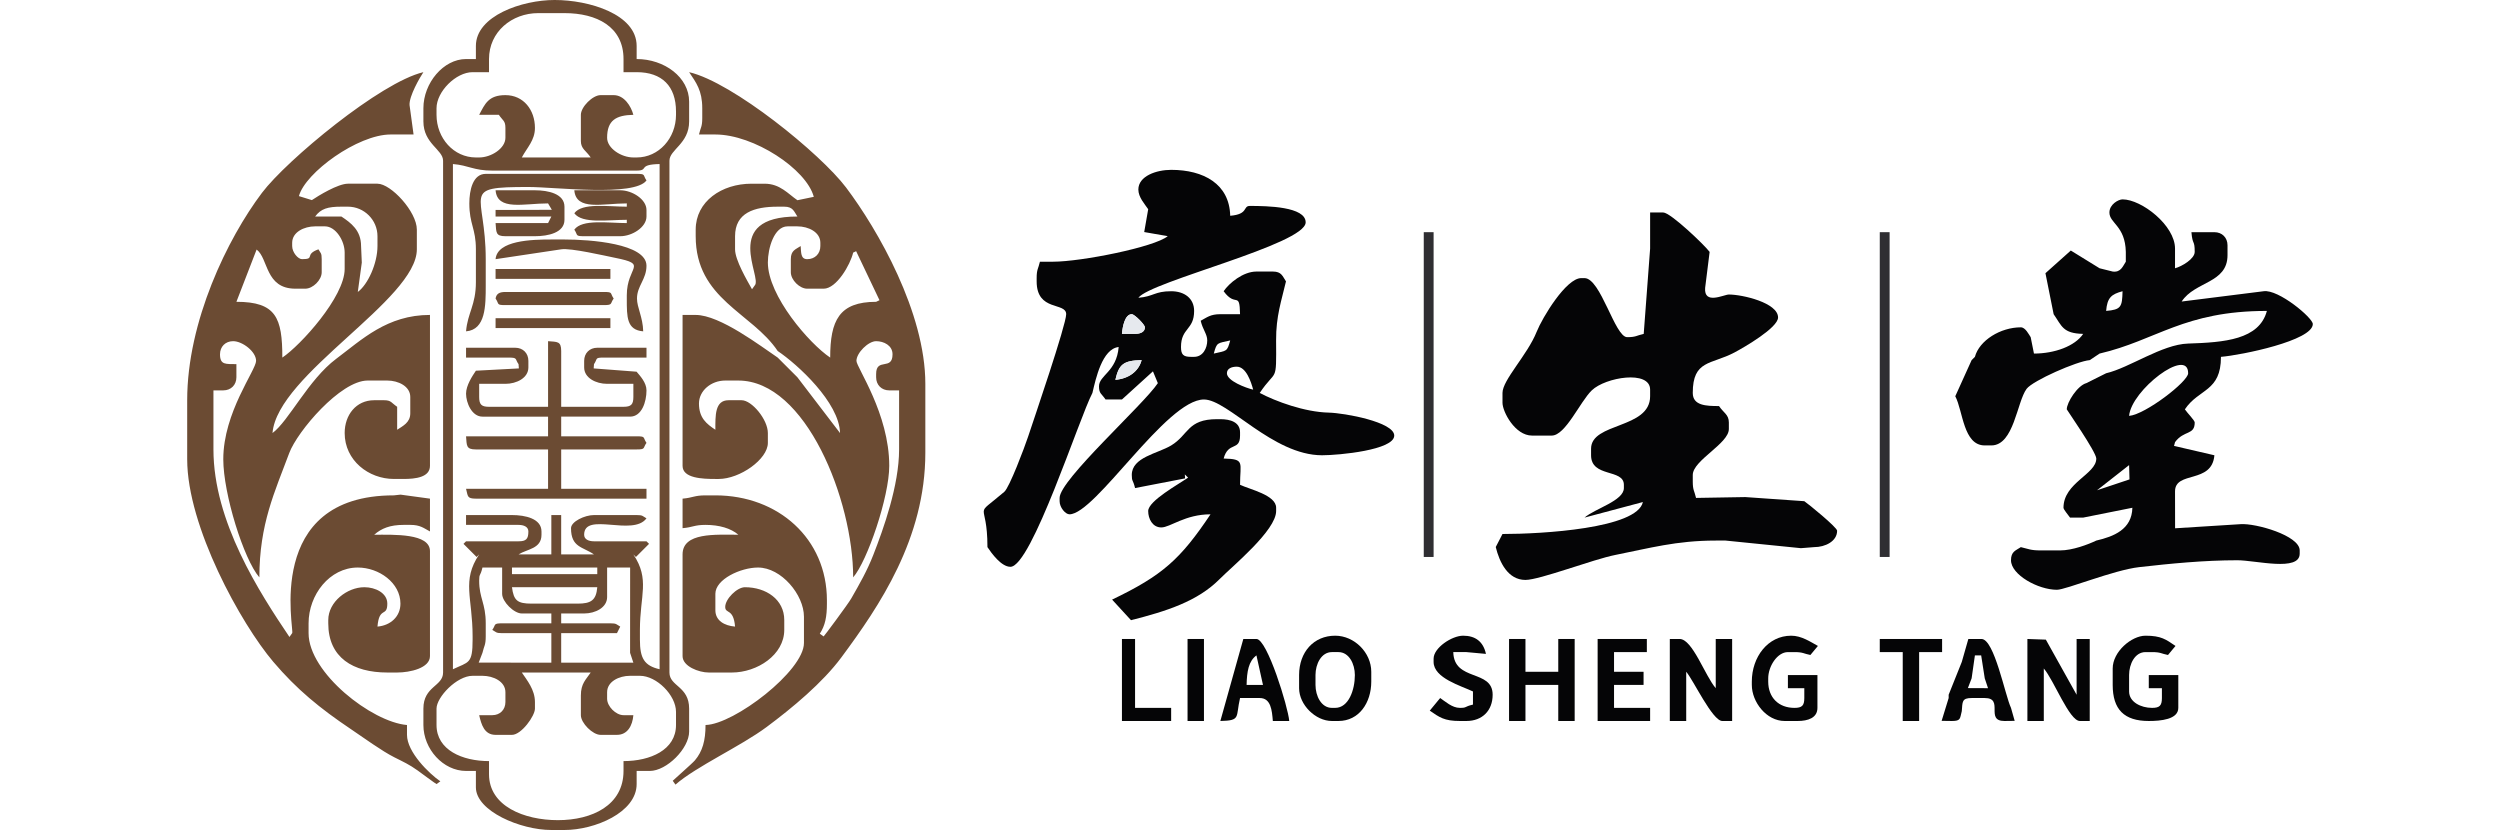 <?xml version="1.0" encoding="UTF-8"?>
<!DOCTYPE svg PUBLIC "-//W3C//DTD SVG 1.1//EN" "http://www.w3.org/Graphics/SVG/1.1/DTD/svg11.dtd">
<!-- Creator: CorelDRAW -->
<svg xmlns="http://www.w3.org/2000/svg" xml:space="preserve" width="250px" height="83px" style="shape-rendering:geometricPrecision; text-rendering:geometricPrecision; image-rendering:optimizeQuality; fill-rule:evenodd; clip-rule:evenodd"
viewBox="0 0 767.555 299.71"
 xmlns:xlink="http://www.w3.org/1999/xlink">
 <defs>
  <style type="text/css">
   <![CDATA[
    .fil1 {fill:#050506}
    .fil2 {fill:#2F2E32}
    .fil0 {fill:#6B4B33}
    .fil3 {fill:#E6E9EE}
   ]]>
  </style>
 </defs>
 <g id="图层_x0020_1">
  <g id="_108000272">
   <path id="_107998064" class="fil0" d="M213.233 126.755c7.13,4.774 22.263,18.597 22.508,29.616l-15.399 -20.139 -2.369 -2.37 -4.739 -4.738c-5.963,-3.993 -20.788,-15.399 -29.615,-15.399l-4.738 0 0 54.492c0,4.492 7.199,4.738 11.846,4.738l1.185 0c7.662,0 17.77,-7.107 17.77,-13.03l0 -3.554c0,-4.875 -5.795,-11.847 -9.477,-11.847l-4.738 0c-4.959,0 -4.739,5.599 -4.739,10.661 -3.136,-2.099 -5.923,-4.213 -5.923,-9.477 0,-4.641 4.408,-8.292 9.477,-8.292l4.739 0c24.348,0 41.462,43.163 41.462,71.077 5.088,-5.854 13.03,-29.044 13.03,-40.277 0,-18.895 -11.846,-35.542 -11.846,-37.908 0,-2.853 4.255,-7.107 7.107,-7.107 2.769,0 5.923,1.541 5.923,4.738 0,6.032 -5.923,1.075 -5.923,7.108l0 1.185c0,2.772 1.966,4.738 4.738,4.738l3.554 0 0 21.323c0,12.975 -5.651,28.725 -9.308,38.077 -2.265,5.79 -4.888,10.347 -7.962,15.73 -1.194,2.092 -9.912,13.781 -9.976,13.717l-1.382 -0.987c1.961,-2.977 2.566,-6.197 2.566,-10.859l0 -1.184c0,-22.275 -17.585,-37.908 -40.277,-37.908l-3.554 0c-4.084,0 -4.586,0.876 -8.292,1.185l0 10.661c3.706,-0.308 4.208,-1.185 8.292,-1.185 4.951,0 9.183,1.239 11.847,3.554 -8.275,0 -20.139,-0.91 -20.139,7.108l0 36.724c0,3.691 5.86,5.923 9.477,5.923l8.293 0c9.219,0 18.953,-6.393 18.953,-15.4l0 -3.554c0,-7.412 -6.568,-11.847 -14.215,-11.847 -2.853,0 -7.108,4.256 -7.108,7.108 0,2.626 2.995,0.379 3.555,7.107 -3.814,-0.317 -7.108,-2.121 -7.108,-5.923l0 -5.924c0,-5.23 9.112,-9.477 15.4,-9.477 8.41,0 16.585,9.85 16.585,17.77l0 9.477c0,10.086 -25.22,29.386 -35.539,29.616 0,5.639 -1.111,9.536 -3.829,12.755 -0.993,1.176 -8.066,7.334 -8.016,7.383l0.986 1.383c7.511,-6.554 23.564,-13.842 32.911,-20.793 9.251,-6.879 20.203,-15.975 26.991,-25.132 13.722,-18.508 30.328,-42.92 30.328,-73.919l0 -24.877c0,-25.712 -17.127,-55.646 -28.623,-70.886 -9.202,-12.198 -40.906,-37.981 -56.67,-41.654 2.526,3.773 4.738,6.618 4.738,13.031l0 3.554c0,3.2 -0.566,3.267 -1.185,5.923l5.923 0c13.886,0 32.866,12.498 35.539,22.509l-5.912 1.226c-3.37,-2.292 -6.283,-5.965 -11.857,-5.965l-4.738 0c-10.745,0 -20.139,6.397 -20.139,16.585l0 2.369c0,22.772 20.307,27.56 29.615,41.462zm-15.399 -41.462c0,-8.449 6.881,-10.661 15.399,-10.661l2.369 0c3.169,0 3.504,1.71 4.739,3.554 -27.679,0 -12.538,22.015 -15.4,24.877l-0.987 1.382c-1.805,-3.237 -6.12,-10.541 -6.12,-14.413l0 -4.738zm11.846 9.478c0,-5.156 2.271,-13.031 7.108,-13.031l3.554 0c3.992,0 8.292,2.094 8.292,5.923l0 1.185c0,2.773 -1.966,4.739 -4.738,4.739 -2.425,0 -2.179,-2.441 -2.369,-4.739 -1.844,1.235 -3.554,1.57 -3.554,4.739l0 4.738c0,2.762 3.16,5.923 5.923,5.923l5.923 0c4.655,0 9.647,-8.674 10.662,-13.031l1.076 -0.513 8.432 17.703 -1.216 0.579c-13.388,0 -16.585,6.775 -16.585,20.139 -7.53,-5.043 -22.508,-22.291 -22.508,-34.354zm-209.679 71.077c0,24.254 19.394,59.357 31.102,73.146 8.466,9.971 16.919,16.835 27.901,24.223 4.734,3.184 11.229,7.946 15.811,10.249 3.213,1.615 5.482,2.649 8.329,4.703 0.723,0.522 6.815,5.03 6.89,4.957l1.382 -0.987c-4.093,-2.806 -12.044,-10.584 -12.044,-16.782l0 -3.554c-12.671,-1.055 -35.539,-18.828 -35.539,-33.17l0 -3.554c0,-10.276 7.582,-20.139 17.77,-20.139 7.662,0 15.4,5.528 15.4,13.03 0,4.706 -3.61,7.903 -8.292,8.293 0.615,-7.396 3.554,-3.291 3.554,-8.293 0,-3.829 -4.3,-5.923 -8.293,-5.923 -6.199,0 -13.03,5.293 -13.03,11.847l0 1.185c0,12.398 8.96,17.77 21.323,17.77l3.554 0c4.6,0 11.846,-1.575 11.846,-5.923l0 -37.908c0,-6.485 -12.971,-5.924 -20.139,-5.924 2.639,-2.293 5.673,-3.554 10.662,-3.554l2.369 0c3.615,0 4.781,1.138 7.107,2.369l0 -11.846 -10.623 -1.448 -2.408 0.263c-47.242,0 -35.827,48.858 -36.724,49.754l-0.987 1.382c-10.804,-16.038 -27.443,-41.656 -27.443,-67.721l0 -21.323 3.554 0c2.772,0 4.738,-1.966 4.738,-4.738l0 -4.738c-3.796,-0.085 -5.923,0.386 -5.923,-3.555 0,-2.772 1.966,-4.738 4.738,-4.738 3.352,0 8.292,3.761 8.292,7.107 0,3.325 -11.846,18.62 -11.846,35.539 0,12.434 7.378,36.144 13.031,42.647 0,-19.287 5.578,-30.909 10.784,-44.893 2.906,-7.805 18.491,-26.184 28.308,-26.184l7.108 0c3.992,0 8.292,2.094 8.292,5.923l0 5.923c0,3.346 -2.718,4.571 -4.738,5.923l0 -8.292c-2.138,-1.431 -2.083,-2.369 -4.738,-2.369l-3.555 0c-6.55,0 -10.661,5.34 -10.661,11.847 0,9.9 8.656,16.584 17.77,16.584l3.554 0c4.22,0 9.477,-0.578 9.477,-4.738l0 -54.492c-15.472,0 -24.608,8.917 -33.885,15.869 -10.007,7.499 -17.141,22.5 -22.977,26.777 1.769,-21.259 52.123,-48.099 52.123,-66.34l0 -7.107c0,-6.464 -9.337,-16.585 -14.215,-16.585l-10.662 0c-3.604,0 -10.61,4.302 -13.031,5.924l-4.671 -1.444c2.261,-8.461 21.263,-22.25 33.102,-22.25l8.292 0 -1.448 -10.621c-0.212,-3.205 3.746,-10.011 5.001,-11.886 -15.433,3.596 -49.401,31.786 -58.297,43.582 -12.438,16.491 -26.997,46.429 -26.997,74.881l0 21.323zm34.355 -36.724c0,-14.394 -2.256,-20.139 -16.585,-20.139l7.296 -18.873c4.312,3.216 3.033,14.135 14.027,14.135l3.554 0c2.763,0 5.923,-3.161 5.923,-5.923l0 -4.738c0,-2.287 -0.372,-2.109 -1.184,-3.555 -5.298,1.918 -0.909,3.555 -5.924,3.555 -1.442,0 -3.554,-2.45 -3.554,-4.739l0 -1.185c0,-3.829 4.3,-5.923 8.292,-5.923l3.555 0c3.838,0 7.107,5.148 7.107,9.477l0 5.924c0,10.048 -15.923,27.575 -22.508,31.984zm28.694 -34.315l-0.263 -5.963c0,-5.71 -3.681,-8.367 -7.107,-10.661l-9.478 0c2.067,-2.822 4.559,-3.554 9.478,-3.554l2.369 0c5.855,0 10.662,4.806 10.662,10.661l0 3.554c0,6.308 -3.485,13.931 -7.108,16.585l1.448 -10.623zm57.784 148.04l24.877 0c-1.718,2.565 -3.554,3.943 -3.554,8.292l0 7.108c0,2.852 4.256,7.107 7.107,7.107l5.923 0c3.803,0 5.607,-3.295 5.924,-7.107l-3.554 0c-2.763,0 -5.924,-3.161 -5.924,-5.924l0 -2.369c0,-3.829 4.3,-5.923 8.293,-5.923l3.554 0c6.022,0 13.031,7.008 13.031,13.03l0 4.739c0,9.049 -9.347,13.03 -18.954,13.03l0 3.554c0,12.406 -11.337,17.77 -23.693,17.77 -12.184,0 -24.877,-5.047 -24.877,-16.584l0 -4.739c-9.607,0 -18.953,-3.981 -18.953,-13.03l0 -5.924c0,-4.105 7.282,-11.846 13.03,-11.846l3.554 0c3.993,0 8.293,2.094 8.293,5.923l0 3.554c0,2.773 -1.966,4.739 -4.738,4.739l-4.739 0c0.787,3.376 1.832,7.107 5.924,7.107l5.923 0c3.385,0 8.292,-6.821 8.292,-9.478l0 -2.369c0,-4.478 -2.89,-7.901 -4.738,-10.661zm39.093 -7.108l1.185 3.554 -26.062 0 0 -10.661 17.77 0 2.368 0 1.186 -2.369c-1.446,-0.812 -1.268,-1.185 -3.554,-1.185l-17.77 0 0 -3.554 8.292 0c3.992,0 8.292,-2.094 8.292,-5.924l0 -10.661 8.311 0 -0.018 30.8zm-42.647 -23.692l30.8 0c-0.393,4.723 -2.261,5.923 -7.107,5.923l-16.585 0c-5.162,0 -6.493,-1.129 -7.107,-5.923zm-7.107 15.4c1.445,0.811 1.267,1.185 3.554,1.185l17.77 0 0 10.661 -26.23 -0.032 1.352 -3.522c0.619,-2.656 1.185,-2.723 1.185,-5.923l0 -4.738c0,-7.238 -2.369,-9.05 -2.369,-15.4 0,-2.713 0.402,-1.377 1.185,-4.738l7.108 0 0 9.477c0,2.853 4.255,7.108 7.107,7.108l10.662 0 0 3.554 -17.77 0c-3.336,0 -2.194,0.513 -3.554,2.369zm7.107 -22.508l30.8 0 0 2.369 -30.8 0 0 -2.369zm-16.585 -15.4l18.954 0c1.939,0 3.554,0.71 3.554,2.369 0,2.73 -0.824,3.555 -3.554,3.555l-18.954 0 -0.922 0.921 4.738 4.738 0.922 -0.921c-6.393,9.547 -2.369,15.477 -2.369,29.615l0 1.185c0,8.874 -1.465,7.955 -7.107,10.662l0 -182.433c5.743,0.478 7.426,2.369 14.216,2.369l52.123 0c4.596,0 0.216,-2.189 8.292,-2.369l0 182.433c-5.55,-1.293 -7.107,-3.961 -7.107,-10.662l0 -3.554c0,-12.521 3.687,-18.202 -2.369,-27.246l0.922 0.921 4.738 -4.738 -0.922 -0.921 -18.954 0c-1.939,0 -3.554,-0.71 -3.554,-2.37 0,-8.431 17.615,0.755 22.508,-5.923 -1.445,-0.812 -1.267,-1.185 -3.554,-1.185l-15.4 0c-3.37,0 -8.292,2.369 -8.292,4.738 0,7.002 4.287,6.694 8.292,9.478l-11.846 0 0 -14.216 -3.554 0 0 14.216 -11.847 0c3.12,-1.979 8.292,-2.008 8.292,-7.108l0 -1.185c0,-4.645 -5.86,-5.923 -10.661,-5.923l-16.585 0 0 3.554zm8.292 -168.217c0,-9.856 8.267,-16.584 17.77,-16.584l9.478 0c11.641,0 21.323,4.887 21.323,16.584l0 4.738 4.738 0c9.158,0 14.216,5.057 14.216,14.216l0 1.185c0,8.439 -6.214,15.4 -14.216,15.4l-1.185 0c-4.329,0 -9.478,-3.269 -9.478,-7.107 0,-6.304 3.192,-8.153 9.478,-8.293 -0.842,-3.155 -3.328,-7.107 -7.107,-7.107l-4.739 0c-2.852,0 -7.107,4.255 -7.107,7.107l0 9.478c0,2.848 1.919,3.482 3.554,5.923l-24.877 0c1.854,-3.504 4.738,-6.188 4.738,-10.662 0,-6.506 -4.111,-11.846 -10.661,-11.846 -6.121,0 -7.377,3.138 -9.478,7.107l7.107 0c1.432,2.138 2.37,2.083 2.37,4.738l0 3.555c0,3.838 -5.148,7.107 -9.478,7.107l-1.185 0c-8.002,0 -14.215,-6.961 -14.215,-15.4l0 -2.369c0,-6.022 7.008,-13.031 13.03,-13.031l5.923 0 0 -4.738zm-4.738 -4.738l0 4.738 -3.554 0c-8.143,0 -15.4,8.636 -15.4,17.77l0 4.738c0,8.1 7.108,10.174 7.108,14.216l0 184.802c0,5.026 -7.108,4.912 -7.108,13.03l0 5.924c0,8.681 7.143,16.584 15.4,16.584l3.554 0 0 5.924c0,8.558 16.115,15.399 27.247,15.399l4.738 0c10.939,0 26.062,-6.338 26.062,-16.584l0 -4.739 4.738 0c6.111,0 14.216,-8.104 14.216,-14.215l0 -8.293c0,-8.118 -7.107,-8.004 -7.107,-13.03l0 -184.802c0,-4.042 7.107,-6.116 7.107,-14.216l0 -7.107c0,-8.817 -8.93,-15.4 -18.954,-15.4l0 -4.738c0,-11.443 -17.152,-16.585 -29.615,-16.585 -11.772,0 -28.432,5.714 -28.432,16.585zm26.062 130.309l-21.323 0c-2.729,0 -3.554,-0.824 -3.554,-3.554l0 -4.738 9.478 0c3.992,0 8.292,-2.094 8.292,-5.924l0 -2.369c0,-2.772 -1.966,-4.738 -4.738,-4.738l-17.77 0 0 3.554 15.4 0c3.336,0 2.193,0.513 3.554,2.37l0.118 1.542 -15.518 0.826c-1.234,1.844 -3.554,5.289 -3.554,8.293 0,3.267 2.071,8.292 5.923,8.292l23.692 0 0 7.108 -29.615 0c0.278,3.344 -0.028,4.738 3.554,4.738l26.062 0 0 14.216 -29.615 0c0.705,2.64 0.277,3.554 3.554,3.554l61.601 0 0 -3.554 -30.8 0 0 -14.216 27.246 0c3.336,0 2.193,-0.513 3.554,-2.369 -1.388,-1.997 -0.169,-2.369 -3.554,-2.369l-27.246 0 0 -7.108 24.877 0c4.227,0 5.923,-5.346 5.923,-9.477 0,-2.795 -2.324,-5.271 -3.582,-6.75l-15.49 -1.185 0.118 -1.542c1.388,-1.997 0.17,-2.37 3.554,-2.37l15.4 0 0 -3.554 -17.77 0c-2.772,0 -4.738,1.966 -4.738,4.738l0 2.369c0,3.83 4.3,5.924 8.292,5.924l9.478 0 0 4.738c0,2.73 -0.825,3.554 -3.554,3.554l-22.508 0 0 -20.139c0,-3.582 -1.394,-3.275 -4.739,-3.554l0 23.692zm-28.431 -73.446c0,7.57 2.369,9.014 2.369,16.584l0 11.847c0,8.314 -2.998,11.092 -3.554,17.77 7.109,-0.592 7.107,-9.246 7.107,-16.585l0 -9.477c0,-24.281 -9.597,-26.064 15.4,-26.062 9.588,0.001 38.282,3.589 42.647,-2.369 -1.388,-1.997 -0.169,-2.369 -3.554,-2.369l-54.493 0c-4.645,0 -5.923,5.86 -5.923,10.662zm56.862 0l0 1.185c-6.858,0 -16.109,-1.514 -18.954,2.369 2.845,3.883 12.096,2.369 18.954,2.369l0 1.185c-6.858,0 -16.109,-1.514 -18.954,2.369 1.388,1.997 0.169,2.369 3.554,2.369l13.031 0c4.328,0 9.477,-3.268 9.477,-7.107l0 -2.369c0,-3.839 -5.148,-7.108 -9.477,-7.108l-16.585 0c0.628,7.54 10.221,4.739 18.954,4.739zm-47.385 20.139l23.692 -3.555c3.359,-0.572 15.925,2.359 19.445,3.062 12.276,2.455 4.247,2.957 4.247,13.523l0 1.185c0,6.678 -0.064,11.349 5.923,11.847 -0.113,-5.094 -2.252,-8.646 -2.244,-11.864 0.01,-4.545 3.429,-6.925 3.429,-11.828 0,-8.036 -20.457,-9.478 -29.615,-9.478l-4.738 0c-7.068,0 -19.573,0.306 -20.139,7.108zm18.953 -20.139l1.363 2.31 -20.316 0.059 0 2.369 20.139 0 -1.186 2.369 -18.953 0c0.278,3.345 -0.028,4.738 3.554,4.738l10.661 0c4.802,0 10.662,-1.276 10.662,-5.923l0 -4.738c0,-4.646 -5.86,-5.924 -10.662,-5.924l-14.215 0c0.627,7.54 10.221,4.739 18.953,4.739zm-18.953 34.354c1.387,1.997 0.169,2.37 3.554,2.37l35.538 0c3.336,0 2.194,-0.513 3.555,-2.37 -1.388,-1.997 -0.17,-2.369 -3.555,-2.369l-35.538 0c-2.142,0 -3.251,0.594 -3.554,2.369zm0 10.662l41.462 0 0 -3.554 -41.462 0 0 3.554zm0 -17.77l41.462 0 0 -3.554 -41.462 0 0 3.554z"/>
   <g>
    <path id="_107994968" class="fil1" d="M384.92 140.7c-2.7,-0.629 -9.478,-3.183 -9.478,-5.923 0,-1.659 1.615,-2.369 3.554,-2.369 3.391,0 5.185,5.525 5.924,8.292zm-49.754 -3.554c1.289,-5.537 2.803,-6.959 9.477,-7.107 -1.099,4.116 -4.744,6.714 -9.477,7.107zm-3.555 7.107l5.924 0 11.197 -10.169 1.769 4.271c-5.192,7.825 -35.474,34.913 -35.474,41.437l0 1.185c0,2.288 2.113,4.738 3.555,4.738 9.391,0 34.994,-41.462 48.569,-41.462 8.622,0 24.838,20.139 42.647,20.139 6.08,0 26.062,-1.887 26.062,-7.107 0,-4.892 -17.943,-8.161 -23.692,-8.293 -8.641,-0.201 -19.062,-4.029 -24.878,-7.106 6.049,-9.033 6.021,-2.993 5.91,-18.967 -0.059,-8.756 1.95,-14.374 3.566,-21.312 -1.234,-1.843 -1.57,-3.554 -4.738,-3.554l-5.923 0c-4.821,0 -9.891,4.188 -11.847,7.108 4.457,6.082 5.732,-0.288 5.924,8.292l-7.108 0c-3.614,0 -4.78,1.138 -7.107,2.369 0.758,3.254 2.369,4.815 2.369,7.107 0,2.769 -1.541,5.924 -4.738,5.924l-1.185 0c-2.73,0 -3.554,-0.825 -3.554,-3.554 0,-6.967 4.738,-6.064 4.738,-13.031 0,-4.528 -3.507,-7.107 -8.293,-7.107 -5.988,0 -6.292,1.907 -11.846,2.369 4.326,-5.905 60.416,-19.304 60.416,-27.247 0,-5.69 -13.912,-5.923 -20.139,-5.923 -2.626,0 -0.38,2.994 -7.108,3.554 -0.255,-11.474 -9.607,-16.584 -21.323,-16.584 -5.333,0 -11.846,2.241 -11.846,7.107 0,2.795 2.324,5.271 3.554,7.107l-1.439 8.245 8.499 1.487c-4.802,3.961 -31.291,9.222 -41.415,9.222l-4.738 0c-0.619,2.657 -1.185,2.724 -1.185,5.924l0 1.184c0,11.011 10.662,7.397 10.662,11.847 0,3.824 -11.629,37.813 -13.77,44.277 -1.288,3.886 -6.724,18.285 -8.572,19.859 -11.675,9.94 -6.089,2.284 -6.089,19.972 1.454,2.172 4.973,7.107 8.293,7.107 7.6,0 24.867,-53.812 29.615,-62.784 1.202,-5.161 3.534,-15.935 9.477,-16.585 -0.747,8.973 -7.107,10.181 -7.107,14.215 0,2.656 0.938,2.6 2.369,4.738zm39.093 -16.584c1.119,-4.19 1.263,-3.653 5.923,-4.739 -1.119,4.19 -1.263,3.653 -5.923,4.739zm-33.169 -7.108c0.225,-2.714 1.094,-7.107 3.554,-7.107 0.979,0 4.738,3.76 4.738,4.738 0,1.66 -1.615,2.369 -3.554,2.369l-4.738 0z"/>
    <path id="_107994992" class="fil1" d="M689.634 177.03l11.582 -9.083 0.143 5.166 -11.725 3.917zm11.582 -26.853c0.776,-9.312 21.323,-25.026 21.323,-15.4 0,3.008 -15.486,14.915 -21.323,15.4zm-8.293 -37.908c0.397,-4.764 1.856,-6.021 5.924,-7.107 -0.126,5.659 -0.505,6.657 -5.924,7.107zm7.108 -21.323l0 3.554c-1.058,1.579 -1.763,3.943 -4.738,3.554l-4.738 -1.185 -10.387 -6.404 -9.159 8.182 2.962 14.808c2.974,4.28 3.294,6.944 10.661,7.107 -2.969,4.434 -10.33,7.108 -17.77,7.108l-1.185 -5.923c-0.724,-1.083 -1.928,-3.555 -3.554,-3.555 -7.308,0 -14.994,4.705 -16.585,10.662l-1.185 1.185 -5.903 13.041c2.799,5.318 2.886,17.759 10.642,17.759l2.369 0c8.194,0 9.227,-15.722 12.741,-20.428 2.23,-2.983 18.167,-9.987 22.797,-10.372l3.555 -2.369c20.612,-4.802 30.366,-15.4 60.416,-15.4 -2.776,10.394 -15.333,11.367 -28.49,11.789 -9.392,0.302 -21.156,8.762 -29.558,10.719l-7.107 3.554c-3.246,0.867 -7.107,6.99 -7.107,9.478 0,0.157 10.661,15.433 10.661,17.769 0,5.697 -11.846,8.709 -11.846,17.77 0,0.63 1.707,2.6 2.369,3.554l4.738 0 17.77 -3.554c-0.175,7.852 -6.766,10.387 -13.031,11.847 -3.003,1.441 -8.642,3.554 -13.03,3.554l-7.108 0c-3.608,0 -4.332,-0.539 -7.107,-1.185 -1.844,1.235 -3.554,1.57 -3.554,4.738 0,5.24 9.78,10.662 16.585,10.662 3.188,0 20.509,-7.134 29.727,-8.182 11.227,-1.275 23.48,-2.48 35.428,-2.48 6.576,0 22.508,4.207 22.508,-2.369l0 -1.185c0,-5.367 -15.872,-9.863 -21.323,-9.477l-23.671 1.488 -0.021 -13.335c0,-7.516 13.345,-2.577 14.215,-13.031l-14.576 -3.378 0.361 -1.361c3.224,-4.401 7.107,-2.415 7.107,-7.107 0,-0.754 -2.67,-3.418 -3.554,-4.738 5.057,-7.553 13.031,-6.287 13.031,-18.954 7.404,-0.616 33.169,-5.869 33.169,-11.847 0,-2.236 -12.419,-12.642 -17.77,-11.846l-29.591 3.717c4.794,-7.36 16.561,-6.515 16.561,-16.748l0 -3.554c0,-2.773 -1.966,-4.738 -4.739,-4.738l-8.292 0c0.405,4.868 1.185,2.646 1.185,7.107 0,2.548 -4.685,5.276 -7.107,5.923l0 -7.107c0,-8.396 -12.101,-17.77 -18.954,-17.77 -1.475,0 -4.738,1.801 -4.738,4.738 0,3.914 5.713,4.783 5.923,14.216z"/>
    <path id="_107995232" class="fil1" d="M549.751 90.968c-1.752,-2.388 -14.11,-14.237 -16.752,-14.237l-4.738 0 0 13.031 -2.314 30.806c-2.712,0.613 -2.779,1.18 -5.979,1.18 -4.431,0 -9.541,-21.323 -15.399,-21.323l-1.186 0c-5.428,0 -14.01,14.168 -16.111,19.426 -3.328,8.33 -12.32,17.351 -12.32,22.036l0 3.554c0,3.224 4.515,11.846 10.662,11.846l7.107 0c4.978,0 10.21,-12.204 14.471,-16.329 4.902,-4.745 21.068,-7.449 21.068,-0.256l0 2.369c0,11.901 -21.323,9.391 -21.323,18.954l0 2.369c0,8.137 11.846,4.791 11.846,10.662l0 1.185c0,4.591 -10.461,7.399 -14.215,10.661l21.081 -5.619c-2.073,9.551 -36.367,11.543 -50.698,11.543l-2.434 4.703c1.331,5.465 4.38,11.882 10.727,11.882 5.139,0 24.418,-7.437 32.441,-9.021 12.317,-2.431 21.996,-5.195 36.267,-5.195l3.554 0 27.203 2.748 4.782 -0.379c3.993,0 8.293,-2.094 8.293,-5.923 0,-1.213 -10.412,-9.701 -11.847,-10.662l-21.299 -1.488 -17.794 0.304c-0.619,-2.656 -1.185,-2.723 -1.185,-5.923l0 -2.369c0,-5.279 13.031,-11.306 13.031,-16.585l0 -2.369c0,-2.848 -1.919,-3.482 -3.554,-5.923 -4.689,0 -9.478,-0.167 -9.478,-4.738 0,-11.969 6.63,-10.157 15.024,-14.592 3.515,-1.858 15.777,-8.951 15.777,-12.655 0,-5.3 -12.855,-8.292 -17.77,-8.292 -1.747,0 -9.069,3.849 -8.561,-2.403l1.621 -12.976z"/>
    <path id="_107995928" class="fil1" d="M374.258 165.577c1.673,-6.263 5.924,-2.565 5.924,-8.292l0 -1.185c0,-3.642 -3.471,-4.738 -7.108,-4.738l-1.185 0c-10.771,0 -10.233,5.651 -16.573,9.487 -4.878,2.95 -14.226,4.221 -14.226,10.652 0,2.505 0.424,1.562 1.185,4.738l18.061 -3.494 -0.094 -1.442 1.185 1.185c-3.334,2.298 -14.413,8.399 -14.413,12.044 0,2.769 1.54,5.923 4.738,5.923 3.211,0 8.573,-4.739 17.77,-4.739 -10.866,16.228 -17.308,22.053 -35.539,30.801l6.826 7.431c12.853,-3.252 24.048,-6.825 31.982,-14.825 4.745,-4.784 20.424,-17.577 20.424,-24.591l0 -1.186c0,-4.601 -9.523,-6.608 -13.03,-8.292 0,-8.083 1.897,-9.303 -5.924,-9.478z"/>
    <path id="_107996312" class="fil1" d="M541.291 242.578c2.598,2.989 9.469,17.77 13.031,17.77l3.554 0 0 -29.615 -5.923 0 0 17.77c-3.839,-4.417 -8.405,-17.77 -13.031,-17.77l-3.554 0 0 29.615 5.923 0 0 -17.77z"/>
    <path id="_107996936" class="fil1" d="M664.492 259.163l0 1.185 5.924 0 0 -18.954c3.675,4.228 9.202,18.954 13.03,18.954l3.554 0 0 -29.615 -4.738 0 0 20.139 -11.108 -19.9 -6.662 -0.239 0 28.431z"/>
    <path id="_107996576" class="fil1" d="M407.428 243.763c0,-3.992 2.094,-8.292 5.923,-8.292l2.369 0c3.83,0 5.923,4.3 5.923,8.292 0,5.334 -2.241,11.847 -7.107,11.847l-1.185 0c-3.829,0 -5.923,-4.3 -5.923,-8.293l0 -3.554zm8.292 16.585c7.412,0 11.847,-6.569 11.847,-14.216l0 -3.554c0,-6.922 -6.109,-13.03 -13.031,-13.03 -7.73,0 -13.03,5.901 -13.03,14.215l0 4.739c0,5.956 5.89,11.846 11.846,11.846l2.369 0z"/>
    <polygon id="_107996816" class="fil2" points="611.184,201.116 614.738,201.116 614.738,83.839 611.184,83.839 "/>
    <polygon id="_107996840" class="fil2" points="446.521,201.116 450.075,201.116 450.075,83.839 446.521,83.839 "/>
    <polygon id="_107996432" class="fil1" points="501.013,230.733 495.091,230.733 495.091,242.578 483.245,242.578 483.245,230.733 477.321,230.733 477.321,260.348 483.245,260.348 483.245,247.317 495.091,247.317 495.091,260.348 501.013,260.348 "/>
    <path id="_107997464" class="fil1" d="M717.972 233.244c-3.475,-2.355 -5.168,-3.696 -10.833,-3.696 -5.025,0 -11.846,5.744 -11.846,11.846l0 5.923c0,8.881 4.15,13.031 13.03,13.031 4.202,0 10.662,-0.519 10.662,-4.738l0 -11.847 -10.662 0 0 4.739 4.739 0 0 3.554c0,2.73 -0.825,3.554 -3.555,3.554 -3.992,0 -8.292,-2.094 -8.292,-5.924l0 -5.923c0,-3.992 2.094,-8.292 5.923,-8.292l2.369 0c3.2,0 3.267,0.566 5.752,1.041l2.712 -3.268z"/>
    <path id="_107997656" class="fil1" d="M588.848 233.244c-2.793,-1.53 -5.951,-3.696 -9.649,-3.696 -8.441,0 -14.216,7.699 -14.216,16.584l0 1.185c0,6.2 5.293,13.031 11.847,13.031l4.738 0c3.638,0 7.108,-1.097 7.108,-4.738l0 -11.847 -10.662 0 0 4.739 5.923 0 0 3.554c0,2.73 -0.824,3.554 -3.554,3.554 -5.73,0 -9.477,-3.747 -9.477,-9.478l0 -1.185c0,-4.329 3.269,-9.477 7.107,-9.477l2.369 0c3.2,0 3.267,0.566 5.752,1.041l2.712 -3.268z"/>
    <path id="_107997680" class="fil1" d="M471.398 250.871c0,-9.299 -13.976,-4.633 -14.216,-15.4l4.739 0 7.056 0.649c-0.963,-4.446 -3.824,-6.572 -8.242,-6.572 -4.053,0 -10.661,4.363 -10.661,8.292l0 1.185c0,5.856 10.034,8.656 14.216,10.661l0 4.739c-3.361,0.782 -2.025,1.185 -4.739,1.185 -2.795,0 -5.27,-2.324 -7.107,-3.554l-3.756 4.556c3.505,2.395 5.199,3.736 10.863,3.736l2.37 0c5.729,0 9.477,-3.747 9.477,-9.477z"/>
    <path id="_107997872" class="fil1" d="M644.354 244.947l1.185 -8.292 2.266 0.019 1.289 8.273 1.184 3.555 -7.275 -0.033 1.352 -3.522zm-3.554 -5.923l-2.369 5.923 -2.369 5.924 0 1.185 -2.535 8.238 3.72 0.054c3.277,0 2.849,-0.914 3.554,-3.554 0.278,-3.344 -0.027,-4.738 3.554,-4.738l4.739 0c7.102,0 0.005,8.292 7.107,8.292l3.699 -0.046 -1.33 -4.692c-2.106,-4.389 -6.013,-24.877 -10.662,-24.877l-4.738 0 -2.369 8.292z"/>
    <path id="_107997488" class="fil1" d="M382.551 247.317c0.106,-4.801 0.708,-8.576 3.554,-10.661l2.36 10.664 -5.914 -0.003zm-9.478 13.031c7.493,-0.167 5.484,-1.32 7.108,-8.292l7.107 0c4.046,0 4.416,4.423 4.738,8.292l5.924 0c-0.421,-5.042 -7.958,-29.615 -11.847,-29.615l-4.738 0 -8.293 29.615z"/>
    <polygon id="_107997824" class="fil1" points="515.229,235.471 527.076,235.471 527.076,230.733 509.306,230.733 509.306,260.348 528.261,260.348 528.261,255.61 515.229,255.61 515.229,247.317 525.891,247.317 525.891,242.578 515.229,242.578 "/>
    <polygon id="_107998496" class="fil1" points="625.399,246.132 625.399,239.025 625.399,235.471 633.692,235.471 633.692,230.733 611.184,230.733 611.184,235.471 619.477,235.471 619.477,260.348 625.399,260.348 "/>
    <polygon id="_107998352" class="fil1" points="337.536,260.348 355.304,260.348 355.304,255.61 342.274,255.61 342.274,230.733 337.536,230.733 "/>
    <polygon id="_107998904" class="fil1" points="361.228,260.348 367.151,260.348 367.151,230.733 361.228,230.733 "/>
    <path id="_108000680" class="fil3" d="M337.536 120.561l4.738 0c1.939,0 3.554,-0.709 3.554,-2.369 0,-0.979 -3.76,-4.738 -4.738,-4.738 -2.46,0 -3.328,4.393 -3.554,7.107z"/>
    <path id="_108000488" class="fil3" d="M335.166 137.146c4.732,-0.394 8.377,-2.992 9.477,-7.107 -6.673,0.149 -8.188,1.57 -9.477,7.107z"/>
   </g>
  </g>
 </g>
</svg>
